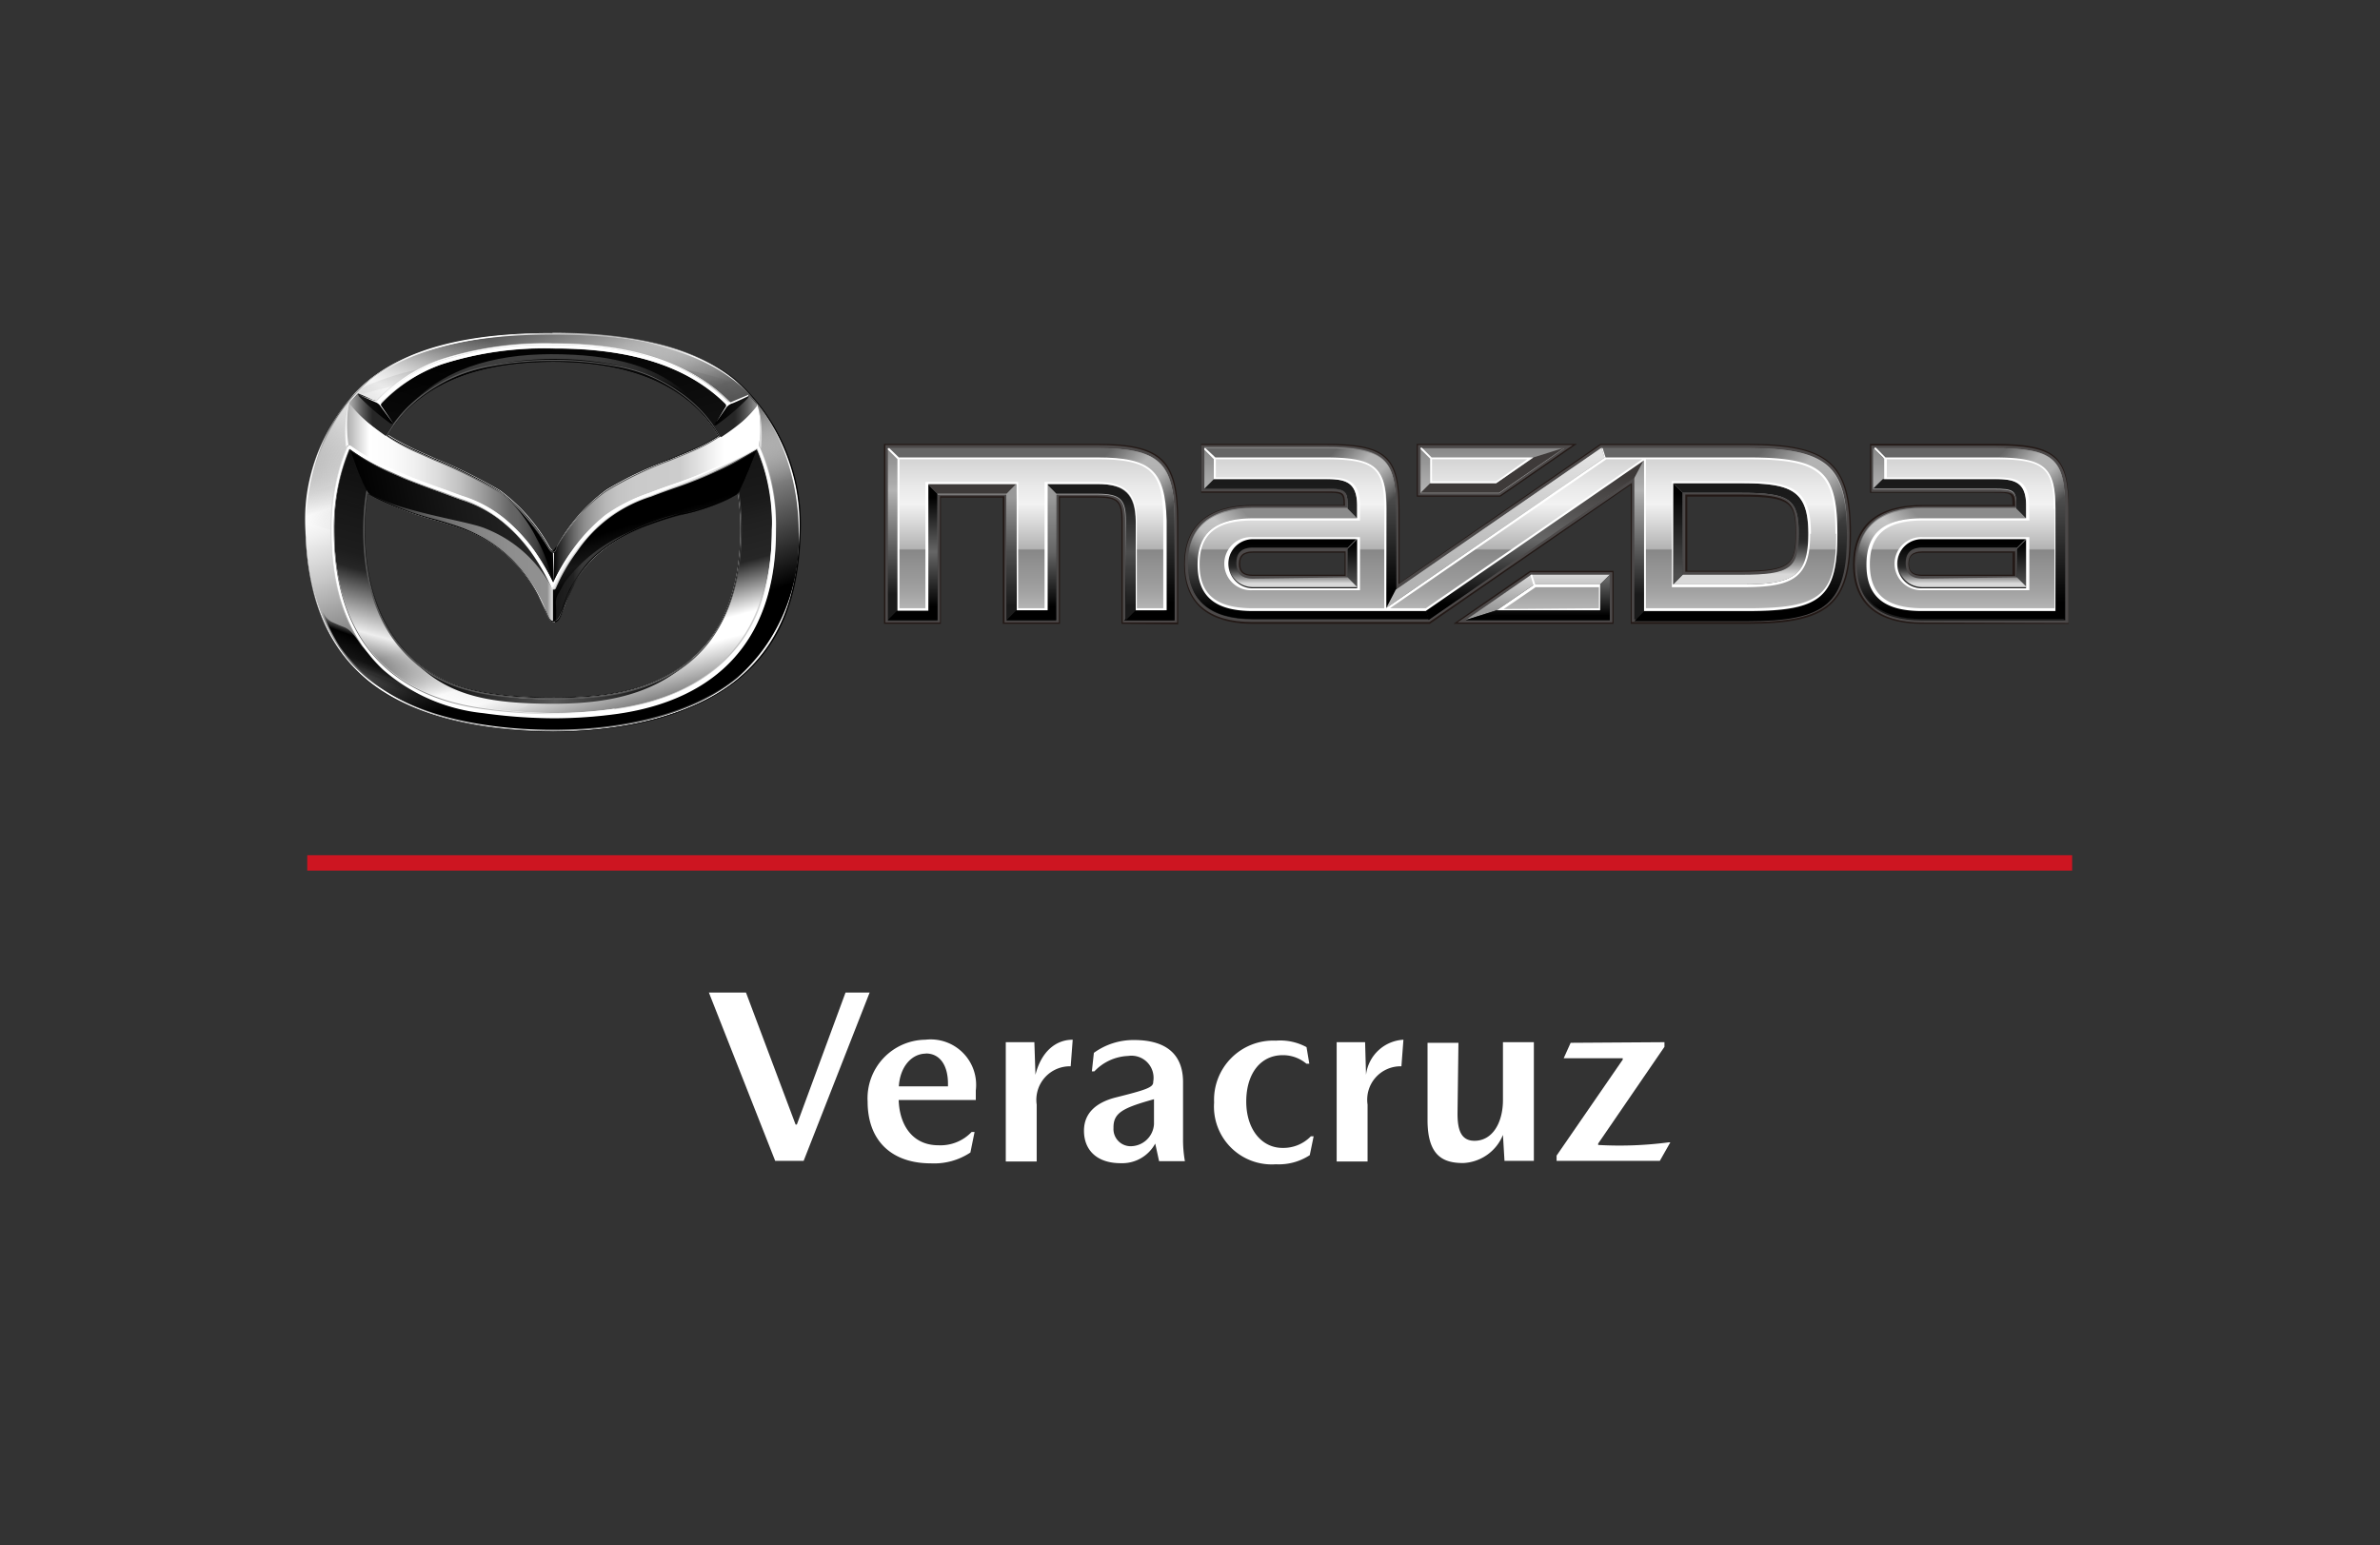 <svg id="Layer_1" data-name="Layer 1" xmlns="http://www.w3.org/2000/svg" xmlns:xlink="http://www.w3.org/1999/xlink" viewBox="0 0 154 100"><rect x="0" y="0" width="154" height="100" fill="#333333" stroke="none"/><defs><style>.cls-1,.cls-50{fill:none;}.cls-1{stroke:#cd1521;stroke-miterlimit:10;}.cls-2{fill:#fff;}.cls-3{fill:#231916;}.cls-4{fill:#4c4949;}.cls-5{fill:url(#名称未設定グラデーション_3);}.cls-6{fill:url(#名称未設定グラデーション_19);}.cls-14,.cls-16,.cls-25,.cls-29,.cls-31,.cls-49,.cls-7{opacity:0.5;}.cls-7{fill:url(#名称未設定グラデーション_77);}.cls-8{fill:url(#名称未設定グラデーション_2);}.cls-9{fill:url(#名称未設定グラデーション_14);}.cls-10{fill:url(#名称未設定グラデーション_16);}.cls-11{fill:#3e3a39;}.cls-12{fill:url(#名称未設定グラデーション_4);}.cls-13{fill:url(#名称未設定グラデーション_19-2);}.cls-14{fill:url(#名称未設定グラデーション_77-2);}.cls-15{fill:url(#名称未設定グラデーション_220);}.cls-16{fill:url(#名称未設定グラデーション_77-3);}.cls-17{fill:url(#名称未設定グラデーション_71);}.cls-18{fill:url(#名称未設定グラデーション_218);}.cls-19{fill:url(#名称未設定グラデーション_7);}.cls-20{fill:url(#名称未設定グラデーション_135);}.cls-21{fill:url(#名称未設定グラデーション_210);}.cls-22{fill:url(#名称未設定グラデーション_23);}.cls-23{fill:url(#名称未設定グラデーション_12);}.cls-24{fill:url(#名称未設定グラデーション_19-3);}.cls-25{fill:url(#名称未設定グラデーション_77-4);}.cls-26{fill:url(#名称未設定グラデーション_83);}.cls-27{fill:url(#名称未設定グラデーション_218-2);}.cls-28{fill:url(#名称未設定グラデーション_19-4);}.cls-29{fill:url(#名称未設定グラデーション_77-5);}.cls-30{fill:url(#名称未設定グラデーション_220-2);}.cls-31{fill:url(#名称未設定グラデーション_77-6);}.cls-32{fill:url(#名称未設定グラデーション_71-2);}.cls-33{fill:url(#名称未設定グラデーション_218-3);}.cls-34{fill:url(#名称未設定グラデーション_7-2);}.cls-35{fill:url(#名称未設定グラデーション_38);}.cls-36,.cls-37,.cls-38,.cls-39,.cls-40,.cls-41,.cls-42,.cls-43,.cls-44,.cls-47,.cls-48,.cls-51,.cls-52,.cls-54,.cls-55,.cls-56,.cls-57,.cls-58,.cls-62,.cls-63,.cls-64,.cls-65,.cls-66,.cls-67{fill-rule:evenodd;}.cls-36{fill:url(#linear-gradient);}.cls-37{fill:url(#名称未設定グラデーション_65);}.cls-38{fill:url(#名称未設定グラデーション_25);}.cls-39{fill:url(#名称未設定グラデーション_39);}.cls-40{opacity:0.74;fill:url(#linear-gradient-2);}.cls-41{fill:url(#linear-gradient-3);}.cls-42{fill:url(#linear-gradient-4);}.cls-43{fill:url(#linear-gradient-5);}.cls-44,.cls-52{opacity:0.9;}.cls-44{fill:url(#名称未設定グラデーション_42);}.cls-45{fill:#565656;}.cls-46{fill:url(#名称未設定グラデーション_42-2);}.cls-47,.cls-48{opacity:0.2;}.cls-47{fill:url(#linear-gradient-6);}.cls-48{fill-opacity:0.42;fill:url(#linear-gradient-7);}.cls-49,.cls-59{fill:#c8c8c8;}.cls-51{fill:url(#linear-gradient-8);}.cls-52{fill:url(#名称未設定グラデーション_49);}.cls-53{fill:url(#linear-gradient-9);}.cls-54{fill:url(#linear-gradient-10);}.cls-55{fill:url(#名称未設定グラデーション_27);}.cls-56{fill:url(#linear-gradient-11);}.cls-57{fill:url(#名称未設定グラデーション_31);}.cls-60{fill-opacity:0.8;fill:url(#linear-gradient-12);}.cls-61{fill:#1a1a1a;}.cls-62{fill:url(#linear-gradient-13);}.cls-63{fill:#dcdcdc;}.cls-64{fill:url(#linear-gradient-14);}.cls-65{fill:url(#linear-gradient-15);}.cls-66{fill:url(#linear-gradient-16);}.cls-67{fill:url(#linear-gradient-17);}</style><linearGradient id="名称未設定グラデーション_3" x1="95.54" y1="40.12" x2="95.54" y2="28.97" gradientUnits="userSpaceOnUse"><stop offset="0.15" stop-color="#1a1a1a"/><stop offset="0.45" stop-color="#666"/><stop offset="0.75" stop-color="#b3b3b3"/><stop offset="1" stop-color="#888"/></linearGradient><linearGradient id="名称未設定グラデーション_19" x1="66.74" y1="40.12" x2="66.74" y2="28.97" gradientUnits="userSpaceOnUse"><stop offset="0.1"/><stop offset="0.9" stop-color="#666"/></linearGradient><linearGradient id="名称未設定グラデーション_77" x1="71.64" y1="28.36" x2="76.49" y2="33.21" gradientUnits="userSpaceOnUse"><stop offset="0.1" stop-color="#fff" stop-opacity="0"/><stop offset="0.2" stop-color="#fff" stop-opacity="0.32"/><stop offset="0.4" stop-color="#fff"/><stop offset="0.6" stop-color="#fff"/><stop offset="0.9" stop-color="#fff" stop-opacity="0"/></linearGradient><linearGradient id="名称未設定グラデーション_2" x1="70.58" y1="40.12" x2="70.58" y2="31.32" gradientUnits="userSpaceOnUse"><stop offset="0.1" stop-color="#1a1a1a"/><stop offset="0.5" stop-color="#4d4d4d"/><stop offset="0.9" stop-color="#1a1a1a"/></linearGradient><linearGradient id="名称未設定グラデーション_14" x1="66.74" y1="40.12" x2="66.74" y2="31.32" gradientUnits="userSpaceOnUse"><stop offset="0.1"/><stop offset="0.5" stop-color="#666"/><stop offset="0.9" stop-color="#999"/></linearGradient><linearGradient id="名称未設定グラデーション_16" x1="65.44" y1="40.12" x2="65.44" y2="31.32" gradientUnits="userSpaceOnUse"><stop offset="0.1" stop-color="#1a1a1a"/><stop offset="0.5" stop-color="#4d4d4d"/><stop offset="0.9" stop-color="#999"/></linearGradient><linearGradient id="名称未設定グラデーション_4" x1="59.05" y1="40.12" x2="59.05" y2="31.32" gradientUnits="userSpaceOnUse"><stop offset="0.1"/><stop offset="0.5" stop-color="#666"/><stop offset="0.9"/></linearGradient><linearGradient id="名称未設定グラデーション_19-2" x1="84.12" y1="39.34" x2="84.12" y2="28.97" xlink:href="#名称未設定グラデーション_19"/><linearGradient id="名称未設定グラデーション_77-2" x1="86.32" y1="28.38" x2="90.6" y2="32.65" xlink:href="#名称未設定グラデーション_77"/><linearGradient id="名称未設定グラデーション_220" x1="84.66" y1="40.12" x2="84.66" y2="32.93" gradientUnits="userSpaceOnUse"><stop offset="0.1"/><stop offset="0.9" stop-color="#8c8c8c"/></linearGradient><linearGradient id="名称未設定グラデーション_77-3" x1="76.77" y1="36.42" x2="80.67" y2="32.52" xlink:href="#名称未設定グラデーション_77"/><linearGradient id="名称未設定グラデーション_71" x1="82.87" y1="33.56" x2="82.87" y2="31.02" gradientUnits="userSpaceOnUse"><stop offset="0.1" stop-color="#262626"/><stop offset="0.9" stop-color="#1a1a1a"/></linearGradient><linearGradient id="名称未設定グラデーション_218" x1="87.51" y1="38.07" x2="87.51" y2="34.89" gradientUnits="userSpaceOnUse"><stop offset="0.1" stop-color="#4d4d4d"/><stop offset="0.9"/></linearGradient><linearGradient id="名称未設定グラデーション_7" x1="83.6" y1="38.07" x2="83.6" y2="34.89" gradientUnits="userSpaceOnUse"><stop offset="0.1" stop-color="#d9d9d9"/><stop offset="0.18" stop-color="#a6a6a6"/><stop offset="0.27" stop-color="#6f6f6f"/><stop offset="0.35" stop-color="#474747"/><stop offset="0.41" stop-color="#2f2f2f"/><stop offset="0.45" stop-color="#262626"/><stop offset="0.9"/></linearGradient><linearGradient id="名称未設定グラデーション_135" x1="99.5" y1="40.12" x2="99.5" y2="37.19" gradientUnits="userSpaceOnUse"><stop offset="0.23" stop-color="#999"/><stop offset="0.77" stop-color="#c5c5c5"/><stop offset="1" stop-color="#d9d9d9"/></linearGradient><linearGradient id="名称未設定グラデーション_210" x1="99.5" y1="40.12" x2="99.5" y2="37.19" xlink:href="#名称未設定グラデーション_19"/><linearGradient id="名称未設定グラデーション_23" x1="96.76" y1="39.34" x2="96.76" y2="28.97" gradientUnits="userSpaceOnUse"><stop offset="0.23" stop-color="#b3b3b3"/><stop offset="0.9" stop-color="#dfdfdf"/><stop offset="1" stop-color="#e6e6e6"/></linearGradient><linearGradient id="名称未設定グラデーション_12" x1="99.31" y1="40.12" x2="99.31" y2="29.74" gradientUnits="userSpaceOnUse"><stop offset="0.1"/><stop offset="0.5" stop-color="#666"/><stop offset="0.9" stop-color="#3e3a39"/></linearGradient><linearGradient id="名称未設定グラデーション_19-3" x1="111.57" y1="40.12" x2="111.57" y2="28.97" xlink:href="#名称未設定グラデーション_19"/><linearGradient id="名称未設定グラデーション_77-4" x1="113.92" y1="28.12" x2="119.93" y2="34.13" xlink:href="#名称未設定グラデーション_77"/><linearGradient id="名称未設定グラデーション_83" x1="112.63" y1="37.82" x2="112.63" y2="31.27" gradientUnits="userSpaceOnUse"><stop offset="0.1" stop-color="#d9d9d9"/><stop offset="0.18" stop-color="#a6a6a6"/><stop offset="0.27" stop-color="#6f6f6f"/><stop offset="0.35" stop-color="#474747"/><stop offset="0.41" stop-color="#2f2f2f"/><stop offset="0.45" stop-color="#262626"/><stop offset="0.9" stop-color="#1a1a1a"/></linearGradient><linearGradient id="名称未設定グラデーション_218-2" x1="108.57" y1="37.82" x2="108.57" y2="31.27" xlink:href="#名称未設定グラデーション_218"/><linearGradient id="名称未設定グラデーション_19-4" x1="127.44" y1="40.12" x2="127.44" y2="28.97" xlink:href="#名称未設定グラデーション_19"/><linearGradient id="名称未設定グラデーション_77-5" x1="129.64" y1="28.38" x2="133.91" y2="32.65" xlink:href="#名称未設定グラデーション_77"/><linearGradient id="名称未設定グラデーション_220-2" x1="126.91" y1="40.12" x2="126.91" y2="32.93" xlink:href="#名称未設定グラデーション_220"/><linearGradient id="名称未設定グラデーション_77-6" x1="120.09" y1="36.42" x2="123.98" y2="32.52" xlink:href="#名称未設定グラデーション_77"/><linearGradient id="名称未設定グラデーション_71-2" x1="126.19" y1="33.56" x2="126.19" y2="31.02" xlink:href="#名称未設定グラデーション_71"/><linearGradient id="名称未設定グラデーション_218-3" x1="130.83" y1="38.07" x2="130.83" y2="34.89" xlink:href="#名称未設定グラデーション_218"/><linearGradient id="名称未設定グラデーション_7-2" x1="126.91" y1="38.07" x2="126.91" y2="34.89" xlink:href="#名称未設定グラデーション_7"/><linearGradient id="名称未設定グラデーション_38" x1="95.54" y1="39.36" x2="95.54" y2="29.72" gradientUnits="userSpaceOnUse"><stop offset="0" stop-color="#b5b5b5"/><stop offset="0.11" stop-color="#a2a2a2"/><stop offset="0.2" stop-color="#999"/><stop offset="0.31" stop-color="#909090"/><stop offset="0.39" stop-color="#878787"/><stop offset="0.4" stop-color="#b3b3b3"/><stop offset="0.53" stop-color="#cfcfcf"/><stop offset="0.7" stop-color="#f2f2f2"/><stop offset="0.82" stop-color="#e9e9e9"/><stop offset="1" stop-color="#d4d4d4"/></linearGradient><linearGradient id="linear-gradient" x1="32.63" y1="22.21" x2="39.08" y2="46.26" gradientUnits="userSpaceOnUse"><stop offset="0.21"/><stop offset="0.36" stop-color="#0b0b0b"/><stop offset="0.59" stop-color="#262626"/><stop offset="0.85" stop-color="#b2b2b2"/><stop offset="1" stop-color="#fff"/></linearGradient><linearGradient id="名称未設定グラデーション_65" x1="32.63" y1="22.21" x2="39.08" y2="46.26" gradientUnits="userSpaceOnUse"><stop offset="0"/><stop offset="0.56" stop-color="#1a1a1a"/><stop offset="0.61" stop-color="#202020"/><stop offset="0.71" stop-color="#262626"/><stop offset="0.84" stop-color="#fff"/><stop offset="0.89" stop-color="#fff"/><stop offset="1" stop-color="gray"/></linearGradient><linearGradient id="名称未設定グラデーション_25" x1="327.83" y1="21.53" x2="334.09" y2="44.91" gradientTransform="matrix(-1, 0, 0, 1, 360.33, 0)" gradientUnits="userSpaceOnUse"><stop offset="0" stop-opacity="0"/><stop offset="0.61" stop-color="#1a1a1a"/><stop offset="0.67" stop-color="#1d1d1d"/><stop offset="0.71" stop-color="#262626"/><stop offset="0.87" stop-color="#eee"/><stop offset="1" stop-color="#dcdcdc" stop-opacity="0"/></linearGradient><linearGradient id="名称未設定グラデーション_39" x1="40.42" y1="47.25" x2="31.04" y2="21.48" gradientUnits="userSpaceOnUse"><stop offset="0.04"/><stop offset="0.19"/><stop offset="0.29" stop-color="#343434"/><stop offset="0.45" stop-color="#8a8a8a"/><stop offset="0.58" stop-color="#c9c9c9"/><stop offset="0.68" stop-color="#f0f0f0"/><stop offset="0.73" stop-color="#fff"/><stop offset="1" stop-color="#4d4d4d"/></linearGradient><linearGradient id="linear-gradient-2" x1="24.46" y1="33.19" x2="27.96" y2="21.01" gradientUnits="userSpaceOnUse"><stop offset="0" stop-color="#fff" stop-opacity="0"/><stop offset="0.11" stop-color="#fff" stop-opacity="0.25"/><stop offset="0.28" stop-color="#fff" stop-opacity="0.65"/><stop offset="0.4" stop-color="#fff" stop-opacity="0.9"/><stop offset="0.46" stop-color="#fff"/><stop offset="0.81" stop-color="#bcbcbc" stop-opacity="0.34"/><stop offset="1" stop-color="#9a9a9a" stop-opacity="0"/></linearGradient><linearGradient id="linear-gradient-3" x1="26.24" y1="24.72" x2="45.38" y2="24.72" gradientUnits="userSpaceOnUse"><stop offset="0"/><stop offset="0.03" stop-color="#101010" stop-opacity="0.94"/><stop offset="0.13" stop-color="#3f3f3f" stop-opacity="0.74"/><stop offset="0.24" stop-color="#616161" stop-opacity="0.6"/><stop offset="0.36" stop-color="#767676" stop-opacity="0.52"/><stop offset="0.5" stop-color="#7c7c7c" stop-opacity="0.5"/><stop offset="1"/></linearGradient><linearGradient id="linear-gradient-4" x1="82.06" y1="-18.05" x2="100.08" y2="-18.05" gradientTransform="translate(127 26) rotate(180)" gradientUnits="userSpaceOnUse"><stop offset="0"/><stop offset="0.24" stop-color="#262626"/><stop offset="0.5" stop-color="#565656"/><stop offset="1"/></linearGradient><linearGradient id="linear-gradient-5" x1="275" y1="40.27" x2="274.07" y2="42.81" gradientTransform="matrix(-1, 0, 0, 1, 323, 0)" gradientUnits="userSpaceOnUse"><stop offset="0.24" stop-opacity="0"/><stop offset="0.44"/><stop offset="0.69" stop-opacity="0.74"/><stop offset="1" stop-opacity="0"/></linearGradient><linearGradient id="名称未設定グラデーション_42" x1="40.45" y1="20.73" x2="32.65" y2="34.79" gradientTransform="translate(-11.17)" gradientUnits="userSpaceOnUse"><stop offset="0" stop-color="#fff" stop-opacity="0"/><stop offset="0.05" stop-color="#fff" stop-opacity="0.11"/><stop offset="0.16" stop-color="#fff" stop-opacity="0.39"/><stop offset="0.31" stop-color="#fff" stop-opacity="0.84"/><stop offset="0.37" stop-color="#fff"/><stop offset="1" stop-color="gray" stop-opacity="0"/></linearGradient><linearGradient id="名称未設定グラデーション_42-2" x1="19.78" y1="34.43" x2="51.74" y2="34.43" gradientTransform="matrix(1, 0, 0, 1, 0, 0)" xlink:href="#名称未設定グラデーション_42"/><linearGradient id="linear-gradient-6" x1="44" y1="24.96" x2="48.59" y2="24.96" gradientUnits="userSpaceOnUse"><stop offset="0"/><stop offset="0.09" stop-opacity="0.8"/><stop offset="1" stop-opacity="0"/></linearGradient><linearGradient id="linear-gradient-7" x1="183.09" y1="23.73" x2="183.09" y2="26.72" gradientTransform="matrix(-1, 0, 0, 1, 208, 0)" gradientUnits="userSpaceOnUse"><stop offset="0"/><stop offset="1" stop-opacity="0"/></linearGradient><linearGradient id="linear-gradient-8" x1="325.36" y1="41.38" x2="324.05" y2="44.97" gradientTransform="translate(-299.03)" gradientUnits="userSpaceOnUse"><stop offset="0.05" stop-opacity="0"/><stop offset="0.26"/><stop offset="0.53" stop-opacity="0.85"/><stop offset="0.61" stop-color="#050505" stop-opacity="0.84"/><stop offset="0.69" stop-color="#161616" stop-opacity="0.79"/><stop offset="0.74" stop-color="#262626" stop-opacity="0.74"/><stop offset="0.76" stop-color="#1c1c1c" stop-opacity="0.54"/><stop offset="0.79" stop-color="#0c0c0c" stop-opacity="0.23"/><stop offset="0.85" stop-color="#030303" stop-opacity="0.05"/><stop offset="1" stop-opacity="0"/></linearGradient><linearGradient id="名称未設定グラデーション_49" x1="129.21" y1="32.3" x2="132.43" y2="21.06" gradientTransform="matrix(-1, 0, 0, 1, 176, 0)" gradientUnits="userSpaceOnUse"><stop offset="0" stop-color="#fff" stop-opacity="0"/><stop offset="0.17" stop-color="#c8c8c8" stop-opacity="0.32"/><stop offset="0.46" stop-color="#565656"/><stop offset="0.47" stop-color="#404040"/><stop offset="0.61" stop-color="#494949" stop-opacity="0.93"/><stop offset="0.74" stop-color="#626262" stop-opacity="0.71"/><stop offset="0.88" stop-color="#8c8d8d" stop-opacity="0.35"/><stop offset="0.97" stop-color="#afb0b0" stop-opacity="0.05"/><stop offset="1" stop-color="#9a9a9a" stop-opacity="0"/></linearGradient><linearGradient id="linear-gradient-9" x1="23.4" y1="35.22" x2="48.44" y2="35.22" gradientUnits="userSpaceOnUse"><stop offset="0"/><stop offset="0.03" stop-color="#171717"/><stop offset="0.1" stop-color="#3c3c3c"/><stop offset="0.16" stop-color="#5b5b5b"/><stop offset="0.23" stop-color="#737373"/><stop offset="0.3" stop-color="#848484"/><stop offset="0.38" stop-color="#8e8e8e"/><stop offset="0.48" stop-color="#919191"/><stop offset="0.5" stop-color="#fff" stop-opacity="0.77"/><stop offset="0.5" stop-opacity="0.9"/><stop offset="0.52" stop-color="#090909" stop-opacity="0.92"/><stop offset="0.55" stop-color="#212121" stop-opacity="0.99"/><stop offset="0.55" stop-color="#262626"/><stop offset="0.55" stop-color="#272727"/><stop offset="0.56" stop-color="#323232"/><stop offset="0.57" stop-color="#393939"/><stop offset="0.59" stop-color="#3b3b3b"/><stop offset="1"/></linearGradient><linearGradient id="linear-gradient-10" x1="-122.97" y1="34.63" x2="-133.93" y2="32.5" gradientTransform="matrix(-1, 0, 0, 1, -99.29, 0)" gradientUnits="userSpaceOnUse"><stop offset="0"/><stop offset="0.55" stop-color="#181818"/><stop offset="1" stop-color="#262626"/></linearGradient><linearGradient id="名称未設定グラデーション_27" x1="35.8" y1="32.13" x2="49.23" y2="32.13" gradientUnits="userSpaceOnUse"><stop offset="0"/><stop offset="0.03" stop-color="#282828"/><stop offset="0.07" stop-color="#4f4f4f"/><stop offset="0.11" stop-color="#717171"/><stop offset="0.15" stop-color="#8d8d8d"/><stop offset="0.2" stop-color="#a4a4a4"/><stop offset="0.25" stop-color="#b6b6b6"/><stop offset="0.31" stop-color="#c3c3c3"/><stop offset="0.4" stop-color="#cacaca"/><stop offset="0.61" stop-color="#ccc"/><stop offset="0.82" stop-color="#fff"/></linearGradient><linearGradient id="linear-gradient-11" x1="41.42" y1="31.35" x2="43.41" y2="37.86" gradientUnits="userSpaceOnUse"><stop offset="0"/><stop offset="0.03"/><stop offset="0.34"/><stop offset="0.42" stop-color="#090909"/><stop offset="0.57" stop-color="#171717"/><stop offset="0.81"/></linearGradient><linearGradient id="名称未設定グラデーション_31" x1="-135.1" y1="32.09" x2="-121.71" y2="32.09" gradientTransform="matrix(-1, 0, 0, 1, -99.29, 0)" gradientUnits="userSpaceOnUse"><stop offset="0"/><stop offset="0.04" stop-color="#1f1f1f"/><stop offset="0.08" stop-color="#3e3e3e"/><stop offset="0.13" stop-color="#545454"/><stop offset="0.17" stop-color="#616161"/><stop offset="0.21" stop-color="#666"/><stop offset="0.24" stop-color="#737373"/><stop offset="0.35" stop-color="#9e9e9e"/><stop offset="0.45" stop-color="#c1c1c1"/><stop offset="0.56" stop-color="#dcdcdc"/><stop offset="0.67" stop-color="#f0f0f0"/><stop offset="0.78" stop-color="#fbfbfb"/><stop offset="0.89" stop-color="#fff"/><stop offset="1" stop-color="#adadad"/></linearGradient><linearGradient id="linear-gradient-12" x1="21.6" y1="37.61" x2="49.98" y2="37.61" gradientUnits="userSpaceOnUse"><stop offset="0" stop-color="#262626"/><stop offset="0.08" stop-color="#3f3f3f"/><stop offset="0.25" stop-color="#7e7e7e"/><stop offset="0.5" stop-color="#e3e3e3"/><stop offset="0.57" stop-color="#fff"/><stop offset="0.71" stop-color="#fdfdfd" stop-opacity="0.99"/><stop offset="0.76" stop-color="#f6f6f6" stop-opacity="0.96"/><stop offset="0.81" stop-color="#e9e9e9" stop-opacity="0.91"/><stop offset="0.85" stop-color="#d7d7d7" stop-opacity="0.84"/><stop offset="0.88" stop-color="silver" stop-opacity="0.75"/><stop offset="0.91" stop-color="#a3a3a3" stop-opacity="0.64"/><stop offset="0.93" stop-color="#818181" stop-opacity="0.51"/><stop offset="0.96" stop-color="#5a5a5a" stop-opacity="0.35"/><stop offset="0.98" stop-color="#2e2e2e" stop-opacity="0.18"/><stop offset="1" stop-opacity="0"/></linearGradient><linearGradient id="linear-gradient-13" x1="22.48" y1="28.89" x2="22.48" y2="26.09" gradientUnits="userSpaceOnUse"><stop offset="0" stop-color="#f8f8f8"/><stop offset="0.94" stop-color="#f8f8f8"/><stop offset="1" stop-color="#f8f8f8"/></linearGradient><linearGradient id="linear-gradient-14" x1="287.23" y1="26.9" x2="290.06" y2="26.9" gradientTransform="translate(-241.06)" gradientUnits="userSpaceOnUse"><stop offset="0"/><stop offset="0.31" stop-color="#060606"/><stop offset="0.71" stop-color="#151515"/><stop offset="1" stop-color="#262626"/></linearGradient><linearGradient id="linear-gradient-15" x1="473.31" y1="26.8" x2="476.13" y2="26.8" gradientTransform="matrix(-1, 0, 0, 1, 498.75, 0)" xlink:href="#linear-gradient-14"/><linearGradient id="linear-gradient-16" x1="3.45" y1="26.85" x2="6.35" y2="26.85" gradientTransform="translate(19.13)" gradientUnits="userSpaceOnUse"><stop offset="0" stop-color="#b2b2b2"/><stop offset="0.01" stop-color="#b0b0b0"/><stop offset="0.26" stop-color="#666"/><stop offset="0.44" stop-color="#383838"/><stop offset="0.53" stop-color="#262626"/></linearGradient><linearGradient id="linear-gradient-17" x1="189.52" y1="26.9" x2="192.4" y2="26.9" gradientTransform="matrix(-1, 0, 0, 1, 238.56, 0)" gradientUnits="userSpaceOnUse"><stop offset="0" stop-color="#9a9a9a"/><stop offset="0.07" stop-color="#878787"/><stop offset="0.28" stop-color="#535353"/><stop offset="0.44" stop-color="#323232"/><stop offset="0.53" stop-color="#262626"/></linearGradient></defs><title>mazda-distribuidores-veracruz-desktop</title><line class="cls-1" x1="19.88" y1="55.84" x2="134.08" y2="55.84"/><path class="cls-2" d="M50.16,75.12,45.87,64.23h2.4l3.21,8.54h.08l3.15-8.54h1.56L52,75.12Z"/><path class="cls-2" d="M58.15,71.18c.05,1.63.9,2.93,2.57,2.93a2.78,2.78,0,0,0,2.15-.86h.19l-.27,1.33a4.24,4.24,0,0,1-2.56.7c-2.5,0-4.09-1.43-4.09-4a3.79,3.79,0,0,1,3.74-4,2.94,2.94,0,0,1,3.26,3.28v.62Zm1.76-3c-.9,0-1.67.82-1.75,2.12h3.18v-.17C61.34,68.94,60.82,68.17,59.91,68.17Z"/><path class="cls-2" d="M67,69.55H67c.38-1.52,1.33-2.27,2.41-2.27L69.28,69a2.17,2.17,0,0,0-2.2,2.48v3.68h-2V67.44h1.85Z"/><path class="cls-2" d="M74.75,74a2.43,2.43,0,0,1-2.23,1.27c-1.56,0-2.38-.86-2.38-2.1s.92-1.85,2-2.14c2-.5,2.48-.66,2.48-1V70A1.43,1.43,0,0,0,73,68.33a3.18,3.18,0,0,0-2.19,1h-.16l.13-1.2a4.36,4.36,0,0,1,2.6-.83c2.24,0,3.17,1.07,3.17,2.72v3.66a8,8,0,0,0,.12,1.46H75Zm-.08-1.26V71.13c-2,.56-2.64.87-2.62,1.86a1.11,1.11,0,0,0,1.17,1.18A1.52,1.52,0,0,0,74.67,72.75Z"/><path class="cls-2" d="M84.54,67.76l.18,1.07h-.19A2.36,2.36,0,0,0,83,68.28c-1.44,0-2.36,1.2-2.36,3s1,3,2.34,3a2.47,2.47,0,0,0,1.84-.75H85l-.25,1.22a3.65,3.65,0,0,1-2.19.59,3.74,3.74,0,0,1-4-4,3.83,3.83,0,0,1,4-4A3.57,3.57,0,0,1,84.54,67.76Z"/><path class="cls-2" d="M88.39,69.55h0a2.58,2.58,0,0,1,2.42-2.27L90.68,69a2.16,2.16,0,0,0-2.19,2.48v3.68h-2V67.44h1.84Z"/><path class="cls-2" d="M94.31,72.05c0,1,.19,1.77,1.1,1.77,1.17,0,1.84-1.18,1.84-2.64V67.44h2v7.68H97.35l-.1-1.68h0a2.92,2.92,0,0,1-2.57,1.82c-1.27,0-2.31-.43-2.31-2.78v-5h2Z"/><path class="cls-2" d="M107.7,67.44v.3L103.41,74v.09a24.25,24.25,0,0,0,4.57-.17h.1l-.68,1.2h-6.68v-.34L105,68.57v-.09h-3.82l.45-1Z"/><path class="cls-3" d="M72.56,40.37V33.74c0-1.3-.25-1.54-1.61-1.54H68.59v8.17H64.88V32.2h-4v8.17H57.2V28.72H71c4.16,0,5.24,1,5.24,5v6.68Z"/><path class="cls-3" d="M113.07,28.72h-9.51l-13,9V32.93c0-3.45-.88-4.21-4.84-4.21h-8v3.17h8c1.11,0,1.22,0,1.22.79H81.07c-2,0-4.45.66-4.45,3.84s2.42,3.85,4.45,3.85H92.52l13-9v9h7.56c5.25,0,6.69-1.25,6.69-5.83S118.32,28.72,113.07,28.72ZM87,37.19H81.07c-.73,0-.82-.36-.82-.71s.09-.71.82-.71H87Zm25.74-.25h-3.56v-4.8h3.56c3.15,0,3.45.43,3.45,2.4S115.84,36.94,112.69,36.94Z"/><polygon class="cls-3" points="91.67 32.14 91.67 28.72 102.04 28.72 97.08 32.14 91.67 32.14"/><polygon class="cls-3" points="94.04 40.37 99 36.94 104.41 36.94 104.41 40.37 94.04 40.37"/><path class="cls-3" d="M129,28.72h-8v3.17h8c1.12,0,1.22,0,1.22.79h-5.87c-2,0-4.45.66-4.45,3.84s2.42,3.85,4.45,3.85h9.5V32.93C133.89,29.48,133,28.72,129,28.72Zm1.22,8.47h-5.87c-.73,0-.83-.36-.83-.71s.1-.71.83-.71h5.87Z"/><path class="cls-4" d="M72.65,40.28V33.74c0-1.35-.29-1.63-1.7-1.63H68.51v8.17H65V32.11H60.82v8.17H57.29V28.8H71c4.1,0,5.16,1,5.16,4.89v6.59Z"/><path class="cls-4" d="M113.07,28.8h-9.49l-13.09,9V32.93c0-3.4-.85-4.13-4.76-4.13h-8v3h8c1.19,0,1.3,0,1.3.93v0h-6c-2.85,0-4.36,1.3-4.36,3.76s1.51,3.76,4.36,3.76H92.49l13.1-9v9h7.48c5.21,0,6.61-1.21,6.61-5.74S118.28,28.8,113.07,28.8Zm-32,8.47c-.62,0-.91-.25-.91-.79s.29-.8.91-.8h6v1.59ZM112.69,37h-3.64v-5h3.64c3.21,0,3.53.47,3.53,2.48S115.9,37,112.69,37Z"/><polygon class="cls-4" points="91.75 32.06 91.75 28.8 101.77 28.8 97.05 32.06 91.75 32.06"/><polygon class="cls-4" points="94.31 40.28 99.03 37.03 104.33 37.03 104.33 40.28 94.31 40.28"/><path class="cls-4" d="M124.39,40.28c-2.86,0-4.37-1.3-4.37-3.76s1.51-3.76,4.37-3.76h6v0c0-.9-.11-.93-1.31-.93h-8v-3h8c3.92,0,4.76.73,4.76,4.13v7.35Zm0-4.6c-.62,0-.91.26-.91.8s.29.79.91.79h6V35.68Z"/><path class="cls-5" d="M76,33.69v6.43H72.81V33.74C72.81,32.3,72.45,32,71,32H68.34v8.17H65.13V32H60.66v8.17H57.45V29H71C75,29,76,29.9,76,33.69ZM113.07,29h-9.44L90.32,38.15V32.93c0-3.3-.77-4-4.59-4h-7.8v2.67h7.8c1.31,0,1.47.12,1.47,1.1v.19H81.07c-2.78,0-4.2,1.21-4.2,3.59s1.42,3.6,4.2,3.6H92.44l13.31-9.19v9.19h7.32c5.12,0,6.44-1.14,6.44-5.58S118.19,29,113.07,29ZM87.2,37.44H81.07c-.71,0-1.07-.32-1.07-1s.36-1,1.07-1H87.2Zm25.49-.25h-3.81v-5.3h3.81c3.13,0,3.7.41,3.7,2.65S115.82,37.19,112.69,37.19ZM101.24,29H91.92v2.92H97Zm2.92,8.22H99.08l-4.24,2.93h9.32ZM129,29h-7.8v2.67H129c1.32,0,1.47.12,1.47,1.1v.19h-6.12c-2.78,0-4.2,1.21-4.2,3.59s1.42,3.6,4.2,3.6h9.25V32.93C133.64,29.63,132.87,29,129,29Zm1.47,8.47h-6.12c-.71,0-1.08-.32-1.08-1s.37-1,1.08-1h6.12Z"/><path class="cls-6" d="M71,29H57.45l.62.63H71c3.47,0,4.37.84,4.37,4.09v5.8h-2l-.63.63H76V33.69C76,29.9,75,29,71,29Z"/><path class="cls-7" d="M71,29v.63c3.47,0,4.37.84,4.37,4.09H76C76,29.9,75,29,71,29Z"/><path class="cls-8" d="M71,31.32H67.72l.62.63H71c1.5,0,1.86.35,1.86,1.79v6.38l.63-.63V33.74C73.44,32,72.79,31.32,71,31.32Z"/><polygon class="cls-9" points="67.72 31.32 67.72 39.49 65.75 39.49 65.13 40.12 68.34 40.12 68.34 31.95 67.72 31.32"/><polygon class="cls-10" points="65.13 31.95 65.13 40.12 65.75 39.49 65.75 31.32 65.13 31.95"/><polygon class="cls-11" points="60.03 31.32 60.66 31.95 65.13 31.95 65.75 31.32 60.03 31.32"/><polygon class="cls-12" points="60.03 31.32 60.03 39.49 58.08 39.49 57.45 40.12 60.66 40.12 60.66 31.95 60.03 31.32"/><path class="cls-13" d="M85.73,29h-7.8l.62.63h7.18c3.26,0,4,.59,4,3.33v6.41l.62-1.19V32.93C90.32,29.63,89.55,29,85.73,29Z"/><path class="cls-14" d="M85.73,29v.63c3.26,0,4,.59,4,3.33h.62C90.32,29.63,89.55,29,85.73,29Z"/><path class="cls-15" d="M92.25,39.49H81.07c-2.44,0-3.58-.94-3.58-3s1.14-3,3.58-3h6.75l-.62-.63H81.07c-2.78,0-4.2,1.21-4.2,3.59s1.42,3.6,4.2,3.6H92.44Z"/><path class="cls-16" d="M81.07,32.93c-2.78,0-4.2,1.21-4.2,3.59h.62c0-2,1.14-3,3.58-3Z"/><path class="cls-17" d="M85.73,31H78.55l-.62.62h7.8c1.31,0,1.47.12,1.47,1.1v.19l.62.63v-.82C87.82,31.14,87,31,85.73,31Z"/><polygon class="cls-18" points="87.2 35.52 87.2 37.44 87.82 38.07 87.82 34.89 87.2 35.52"/><path class="cls-19" d="M81.07,37.44c-.71,0-1.07-.32-1.07-1s.36-1,1.07-1H87.2l.62-.63H81.07a1.59,1.59,0,1,0,0,3.18h6.75l-.62-.63Z"/><polygon class="cls-11" points="99.22 29.6 96.81 31.27 92.54 31.27 91.92 31.89 97 31.89 101.23 28.97 99.22 29.6"/><polygon class="cls-20" points="99.08 37.19 94.84 40.12 96.85 39.49 99.27 37.82 103.54 37.82 104.16 37.19 99.08 37.19"/><polygon class="cls-21" points="103.54 37.82 103.54 39.49 96.85 39.49 94.84 40.12 104.16 40.12 104.16 37.19 103.54 37.82"/><polygon class="cls-22" points="103.63 28.97 90.32 38.15 89.7 39.34 103.83 29.6 103.63 28.97"/><polygon class="cls-23" points="92.25 39.49 92.44 40.12 105.75 30.93 106.38 29.74 92.25 39.49"/><path class="cls-24" d="M113.07,29h-9.44l.2.63h9.24c4.78,0,5.82.87,5.82,4.94s-1,5-5.82,5h-6.69l-.63.63h7.32c5.12,0,6.44-1.14,6.44-5.58S118.19,29,113.07,29Z"/><path class="cls-25" d="M113.07,29v.63c4.78,0,5.82.87,5.82,4.94h.62C119.51,30.11,118.19,29,113.07,29Z"/><path class="cls-26" d="M112.69,31.27h-4.43l.62.62h3.81c3.13,0,3.7.41,3.7,2.65s-.57,2.65-3.7,2.65h-3.81l-.62.63h4.43c3.24,0,4.32-.47,4.32-3.28S115.93,31.27,112.69,31.27Z"/><polygon class="cls-27" points="108.26 31.27 108.26 37.82 108.88 37.19 108.88 31.89 108.26 31.27"/><path class="cls-28" d="M129,29h-7.8l.63.63H129c3.27,0,4,.59,4,3.33v6.56l.63.63V32.93C133.64,29.63,132.87,29,129,29Z"/><path class="cls-29" d="M129,29v.63c3.27,0,4,.59,4,3.33h.63C133.64,29.63,132.87,29,129,29Z"/><path class="cls-30" d="M133,39.49h-8.62c-2.44,0-3.58-.94-3.58-3s1.14-3,3.58-3h6.75l-.63-.63h-6.12c-2.78,0-4.2,1.21-4.2,3.59s1.42,3.6,4.2,3.6h9.25Z"/><path class="cls-31" d="M124.39,32.93c-2.78,0-4.2,1.21-4.2,3.59h.62c0-2,1.14-3,3.58-3Z"/><path class="cls-32" d="M129,31h-7.17l-.63.62H129c1.32,0,1.47.12,1.47,1.1v.19l.63.63v-.82C131.14,31.14,130.31,31,129,31Z"/><polygon class="cls-33" points="130.51 35.52 130.51 37.44 131.14 38.07 131.14 34.89 130.51 35.52"/><path class="cls-34" d="M124.39,37.44c-.71,0-1.08-.32-1.08-1s.37-1,1.08-1h6.12l.63-.63h-6.75a1.59,1.59,0,1,0,0,3.18h6.75l-.63-.63Z"/><path class="cls-2" d="M71,29.6H58.16L57.54,29h-.09v.09l.62.62v9.81h2V31.32h5.72v8.17h2V31.32H71c1.84,0,2.49.63,2.49,2.42v5.75h2v-5.8C75.4,30.44,74.5,29.6,71,29.6Z"/><path class="cls-2" d="M113.07,29.6h-9.18L103.7,29h-.07l0,0,.19.62L89.7,39.34V32.93c0-2.74-.71-3.33-4-3.33H78.64L78,29h-.08v.09l.62.62V31h7.18c1.26,0,2.09.12,2.09,1.72v.82H81.07c-2.44,0-3.58.94-3.58,3s1.14,3,3.58,3H92.25l14.13-9.75v9.75h6.69c4.78,0,5.82-.88,5.82-5S117.85,29.6,113.07,29.6ZM87.82,38.07H81.07a1.59,1.59,0,1,1,0-3.18h6.75Zm24.87-.25h-4.43V31.27h4.43c3.24,0,4.32.47,4.32,3.27S115.93,37.82,112.69,37.82Z"/><polygon class="cls-2" points="92 28.97 91.92 28.97 91.92 29.06 92.54 29.68 92.54 31.27 96.81 31.27 99.22 29.6 92.63 29.6 92 28.97"/><polygon class="cls-2" points="99.14 37.19 99.08 37.19 99.03 37.23 99.22 37.86 96.85 39.49 103.54 39.49 103.54 37.82 99.34 37.82 99.14 37.19"/><path class="cls-2" d="M129,29.6H122l-.62-.63h-.09v.09l.63.62V31H129c1.27,0,2.1.12,2.1,1.72v.82h-6.75c-2.44,0-3.58.94-3.58,3s1.14,3,3.58,3H133V32.93C133,30.19,132.31,29.6,129,29.6Zm2.1,8.47h-6.75a1.59,1.59,0,1,1,0-3.18h6.75Z"/><path class="cls-35" d="M75.27,33.69v5.67H73.56V33.74c0-1.86-.71-2.55-2.61-2.55H67.59v8.17H65.88V31.19h-6v8.17H58.2V29.72H71C74.44,29.72,75.27,30.5,75.27,33.69Zm14.3-.76v6.43h-8.5c-2.37,0-3.45-.89-3.45-2.84s1.08-2.84,3.45-2.84H88v-.94c0-1.72-.92-1.85-2.22-1.85H78.67V29.72h7.06C88.93,29.72,89.57,30.26,89.57,32.93ZM88,34.76H81.07a1.72,1.72,0,1,0,0,3.43H88Zm8.82-3.62,2-1.42H92.66v1.42Zm-4.56,8.22,14-9.64h-2.32l-14,9.64Zm11.2,0V38h-4.1l-2.06,1.41Zm15.35-4.82c0,4-1,4.82-5.69,4.82H106.5V29.72h6.57C117.78,29.72,118.76,30.55,118.76,34.54Zm-1.63,0c0-2.89-1.16-3.4-4.44-3.4h-4.56V38h4.56C116,38,117.13,37.43,117.13,34.54Zm15.76-1.61v6.43h-8.5c-2.37,0-3.45-.89-3.45-2.84s1.08-2.84,3.45-2.84h6.87v-.94c0-1.72-.92-1.85-2.22-1.85h-7V29.72h7C132.25,29.72,132.89,30.26,132.89,32.93Zm-1.63,1.83h-6.87a1.72,1.72,0,1,0,0,3.43h6.87Z"/><path class="cls-2" d="M35.81,47.32c-5.24,0-9.54-1.2-12.11-3.37s-3.79-5.24-3.94-9.56A12,12,0,0,1,24,24.49c2.61-2,6.34-2.94,11.73-2.94s9.3.94,11.81,3a12.49,12.49,0,0,1,4.21,9.91c-.13,4.31-1.4,7.33-4,9.49S40.88,47.32,35.81,47.32Zm0-23.93a20,20,0,0,0-4,.35,9.72,9.72,0,0,0-4.11,1.65c-3.39,2.29-4.1,6.09-4.1,8.88,0,4.25,1.41,7.34,4.2,9.19,1.72,1.15,4.19,1.66,8,1.66,3.53,0,5.7-.46,7.73-1.64s4.38-3.71,4.38-9.24c0-4.05-1.37-7-4.07-8.85a9.74,9.74,0,0,0-4.13-1.66,20.39,20.39,0,0,0-3.93-.34Z"/><path class="cls-2" d="M35.85,40.24c-.25,0-.32-.15-.55-.67-.1-.23-.25-.58-.48-1a8.91,8.91,0,0,0-4.54-4.21c-.54-.22-1.3-.44-2-.66h0a20.33,20.33,0,0,1-4.47-1.73l-.05-.8V29.07l1.37-.92a16.06,16.06,0,0,0,1.68.91l1.36.61h0a32.17,32.17,0,0,1,4.2,2.07,11.39,11.39,0,0,1,3.17,3.61c.11.2.2.27.25.27s.15-.06.26-.29a11,11,0,0,1,3.19-3.65,23.39,23.39,0,0,1,4.15-2h0c.68-.27,1.33-.53,1.82-.76a9,9,0,0,0,1.31-.73l1.29.8v2.1l0,.76a10.89,10.89,0,0,1-3.52,1.37l-.11,0c-3.87,1-6.35,2.75-7.35,5.24-.12.3-.22.56-.29.77l0,0C36.27,39.94,36.16,40.24,35.85,40.24Z"/><path id="in_sf_base" data-name="in sf base" class="cls-36" d="M32.14,45c-3.35-.47-8.54-2.26-8.54-10.83,0-4.89,2.18-10.76,12.21-10.76,9,0,12.14,4.9,12.14,10.75,0,8.06-4.65,10.17-8.48,10.8A29.36,29.36,0,0,1,32.14,45Zm18-10.77c0-6.53-3-11.94-14.3-11.94-11.81,0-14.3,6.55-14.3,12,0,9.05,6,11.24,10.42,11.76a36.77,36.77,0,0,0,7.49,0C43.8,45.44,50.14,43.27,50.14,34.18Z"/><path id="in_sf_base-2" data-name="in sf base" class="cls-37" d="M32.14,45c-3.35-.47-8.54-2.26-8.54-10.83,0-4.89,2.18-10.76,12.21-10.76,9,0,12.14,4.9,12.14,10.75,0,8.06-4.65,10.17-8.48,10.8A29.36,29.36,0,0,1,32.14,45Zm18-10.77c0-6.53-3-11.94-14.3-11.94-11.81,0-14.3,6.55-14.3,12,0,9.05,6,11.24,10.42,11.76a36.77,36.77,0,0,0,7.49,0C43.8,45.44,50.14,43.27,50.14,34.18Z"/><path class="cls-38" d="M35.86,22.43v.82c-9.15,0-12.26,4.88-12.26,11,0,5.62,2.42,8.47,5.15,9.75,3.07,1.44,6.64,1.19,5,1.83a3.4,3.4,0,0,1-2.22.25c-4.35-.52-9.91-2.67-9.91-11.76C21.58,27.84,24.63,22.44,35.86,22.43Z"/><path id="out_sf_base" data-name="out sf base" class="cls-39" d="M51.68,34.44a12,12,0,0,1-3.94,9.4c-2.92,2.43-7.45,3.45-12,3.45-4.85,0-9-.92-12.22-3.6-2.52-2.13-3.73-5.92-3.73-9.29,0-3.66,1.17-7.55,4.23-9.89,2.8-2.16,7.78-2.94,11.7-2.94,4.5,0,8.86.74,11.77,3.08S51.68,30.85,51.68,34.44Zm-1.6-.12c0-6.07-3.52-11.94-14.3-11.94-11.81,0-14.3,6.55-14.3,12,0,9.22,6.26,11.32,10.67,11.79a33.54,33.54,0,0,0,7.36,0C42.11,45.83,50.08,44.08,50.08,34.32Z"/><path class="cls-40" d="M21.81,31.33c.55-1.58,1.23-4.19,3.25-6,2.27-2,6.26-2.74,7.44-2.88a5.36,5.36,0,0,0-1.38-.54c-3.28.48-6.06,1.4-8,3.5A12.29,12.29,0,0,0,20,31.91C20.66,31.65,20.94,31.59,21.81,31.33Z"/><path id="in_up_right" data-name="in up right" class="cls-41" d="M35.66,22.92c3.81,0,7.44.66,9.72,3.6-3.49-4.34-15.26-4.45-19.14,0C28.51,23.91,31.85,22.92,35.66,22.92Z"/><path id="in_up_right-2" data-name="in up right" class="cls-42" d="M35.81,45.54c-4.17,0-6.61-.53-8.7-2.45-.26-.24-.25-.23.05,0a9.33,9.33,0,0,0,2.14,1.21,19.24,19.24,0,0,0,6.52.92,19.24,19.24,0,0,0,5.83-.77,10.1,10.1,0,0,0,3-1.72c.31-.23.34-.22.06,0C42.47,44.73,39.79,45.54,35.81,45.54Z"/><path class="cls-43" d="M50.52,40a3.53,3.53,0,0,0,.27-.69c0-.13,0,.07-.11.23a2.83,2.83,0,0,1-.25.41,1.26,1.26,0,0,1-.52.46c-.25.15-.55.26-1,.52-.13.07-.19.12-.44.46s-.38.51-.49.63a20,20,0,0,1-1.61,1.45c-.4.35-.27.38.3.18s1.26-.49,1.71-.67a1.74,1.74,0,0,0,.6-.43A11.56,11.56,0,0,0,50.52,40Z"/><path class="cls-44" d="M21.54,34.31c0-2.92,1-6.73,3.51-8.94,2.27-2,6.15-2.78,7.33-2.92A5.73,5.73,0,0,0,31,21.9c-3.28.49-6.07,1.45-8.06,3.55a13.64,13.64,0,0,0-3.17,8.39C20.35,34,20.78,34.13,21.54,34.31Z"/><path id="in_line" data-name="in line" d="M35.79,23.39h0a20.32,20.32,0,0,1,3.93.35,9.57,9.57,0,0,1,4.12,1.65c2.71,1.82,4.08,4.8,4.08,8.85,0,5.53-2.39,8.07-4.39,9.23s-4.19,1.64-7.72,1.64c-3.8,0-6.27-.51-8-1.65-2.78-1.86-4.19-5-4.19-9.19,0-2.79.71-6.59,4.09-8.88a10,10,0,0,1,4.11-1.65A20.81,20.81,0,0,1,35.79,23.39Zm0,0a20.84,20.84,0,0,0-4,.34,10.07,10.07,0,0,0-4.12,1.66c-3.2,2.17-4.11,5.74-4.11,8.91,0,4.35,1.46,7.38,4.21,9.22,2,1.32,4.85,1.66,8,1.66s5.56-.38,7.74-1.65C46.08,42,48,39.15,48,34.24c0-3.75-1.19-6.93-4.09-8.88a9.74,9.74,0,0,0-4.13-1.66,20.29,20.29,0,0,0-3.94-.34Z"/><path id="in_line-2" data-name="in line" class="cls-45" d="M35.79,23.36a20.29,20.29,0,0,1,3.94.34,9.74,9.74,0,0,1,4.13,1.66c2.9,1.95,4.09,5.13,4.09,8.88,0,4.91-1.87,7.8-4.4,9.26-2.18,1.27-4.49,1.65-7.74,1.65s-6-.34-8-1.66c-2.75-1.84-4.21-4.87-4.21-9.22,0-3.17.91-6.74,4.11-8.91a10.07,10.07,0,0,1,4.12-1.66A20.84,20.84,0,0,1,35.79,23.36Zm0-.07h0a21.09,21.09,0,0,0-4,.34,10,10,0,0,0-4.15,1.67c-3.42,2.32-4.14,6.16-4.14,9,0,4.28,1.42,7.4,4.24,9.28,1.74,1.15,4.22,1.67,8.05,1.67,3.55,0,5.73-.46,7.78-1.65S48,39.82,48,34.24c0-4.09-1.38-7.1-4.12-8.94a9.7,9.7,0,0,0-4.16-1.67,20.54,20.54,0,0,0-4-.34Z"/><path id="outline" d="M35.74,21.58c4.66,0,8.93.66,11.79,3a12.54,12.54,0,0,1,4.2,9.88c-.12,4-1.2,7.16-4,9.48s-7.41,3.4-11.94,3.4-9.18-.91-12.09-3.37c-2.65-2.24-3.79-5.55-3.93-9.53A11.94,11.94,0,0,1,24,24.51C27.15,22.11,31.6,21.58,35.74,21.58Zm0,0c-5.39,0-9.12.94-11.73,2.94a12,12,0,0,0-4.25,9.91c.15,4.32,1.44,7.44,3.94,9.56s6.87,3.37,12.11,3.37c5.07,0,9.32-1.21,12-3.41s3.87-5.18,4-9.49a12.53,12.53,0,0,0-4.22-9.92c-2.51-2-6.27-3-11.81-3Z"/><path id="outline-2" data-name="outline" class="cls-46" d="M35.74,21.65c5.52,0,9.25.93,11.75,2.94a12.41,12.41,0,0,1,4.17,9.82c-.13,4.29-1.39,7.28-4,9.42s-6.85,3.39-11.89,3.39c-5.21,0-9.49-1.19-12-3.35s-3.76-5.2-3.91-9.48a11.93,11.93,0,0,1,4.21-9.82C26.67,22.58,30.37,21.65,35.74,21.65Zm0-.07c-4.14,0-8.59.53-11.71,2.93a11.94,11.94,0,0,0-4.24,9.88c.14,4,1.28,7.29,3.93,9.53,2.91,2.46,7.54,3.37,12.09,3.37s9-1,11.94-3.4,3.86-5.47,4-9.48a12.54,12.54,0,0,0-4.2-9.88c-2.86-2.29-7.13-3-11.79-3Z"/><path class="cls-47" d="M44,23.87A15.67,15.67,0,0,1,47.93,25c.78.48.65.5.65.5l-1.46.56A10.78,10.78,0,0,0,44,23.87Z"/><path class="cls-48" d="M27.41,23.83a18.06,18.06,0,0,0-4.15,1.34,12.35,12.35,0,0,0-1.36,1.55l1.41-1.18c.69-.18.72-.22,1.25-.35a3.74,3.74,0,0,0,1.56-.62C26.76,24.14,28.86,23.49,27.41,23.83Z"/><path class="cls-2" d="M35.83,46.4a34,34,0,0,1-4.6-.33c-3.66-.49-9.81-2.67-9.81-11.78,0-5.37,2.56-9.38,7-11a22.07,22.07,0,0,1,7.37-1.06c5.29,0,9.08,1.3,11.56,4a11.32,11.32,0,0,1,2.77,8.07c0,8.63-5.64,11.21-10.37,11.85A30.53,30.53,0,0,1,35.83,46.4Zm0-23.95a21.65,21.65,0,0,0-7.3,1.05c-4.38,1.59-6.9,5.52-6.9,10.79,0,8.5,5.24,11,9.63,11.56a29.23,29.23,0,0,0,8.5.06c4.64-.63,10.18-3.16,10.18-11.63a11.07,11.07,0,0,0-2.71-7.92C44.79,23.73,41.06,22.45,35.83,22.45Z"/><path class="cls-49" d="M35.84,46.44h0a34.19,34.19,0,0,1-4.61-.34,11.54,11.54,0,0,1-6.52-2.83c-2.21-2-3.33-5.06-3.33-9,0-5.38,2.58-9.41,7.07-11a21.81,21.81,0,0,1,7.38-1.07c5.31,0,9.1,1.31,11.58,4a11.32,11.32,0,0,1,2.79,8.1c0,8.66-5.66,11.24-10.41,11.88A28.78,28.78,0,0,1,35.84,46.44Zm0-24.17a21.75,21.75,0,0,0-7.36,1.06c-4.46,1.61-7,5.61-7,11,0,3.9,1.11,6.9,3.31,8.93A11.5,11.5,0,0,0,31.24,46a33.94,33.94,0,0,0,4.6.34h0a28.64,28.64,0,0,0,3.94-.28c4.72-.64,10.34-3.21,10.34-11.81a11.28,11.28,0,0,0-2.76-8C44.89,23.56,41.11,22.27,35.83,22.27Z"/><path class="cls-50" d="M35.83,22.45a21.65,21.65,0,0,0-7.3,1.05c-4.38,1.59-6.9,5.52-6.9,10.79,0,8.5,5.24,11,9.63,11.56a33.77,33.77,0,0,0,4.58.34h0a28.36,28.36,0,0,0,3.92-.28c4.64-.63,10.18-3.16,10.18-11.63a11.07,11.07,0,0,0-2.71-7.92C44.79,23.73,41.06,22.45,35.83,22.45Z"/><path class="cls-51" d="M20.92,39.57a1.08,1.08,0,0,0,.56.68c.29.13.52.23.81.34.47.19.83.81,1.13,1.22a16.13,16.13,0,0,0,1.72,1.66,13.51,13.51,0,0,0,3,1.78c.07,0,2.79,1.17,2.49,1.43A24.31,24.31,0,0,1,27.93,46,11.13,11.13,0,0,1,22,41.86a13.18,13.18,0,0,1-1.13-2.23C20.77,39.28,20.8,39.31,20.92,39.57Z"/><path class="cls-52" d="M49.77,31.36c-.55-1.57-1.23-4.18-3.25-6-2.27-2-6.27-2.75-7.44-2.88A5.81,5.81,0,0,1,40.45,22c3.29.49,6.08,1.45,8.07,3.55A11.56,11.56,0,0,1,51.3,31C50.72,31.18,50.53,31.18,49.77,31.36Z"/><path id="wing_low_sf" data-name="wing low sf" class="cls-53" d="M40.34,32.33l0,0c-.76.38-4.41,4.41-4.5,4.5a48.56,48.56,0,0,1-4.07-3.22C31.66,33.5,25,31.09,25,31.09L23.4,31a3.51,3.51,0,0,0,.53,1c1.67,1.06,5,1.78,6.69,2.47a9.33,9.33,0,0,1,4.27,4.09c.5.91.6,1.71,1,1.71s.55-.84.79-1.39c1.16-2.7,2.59-4.32,7.61-5.6,3.09-.79,3.54-1.44,3.54-1.44l.66-1.58S41.28,31.91,40.34,32.33Z"/><path class="cls-54" d="M23.15,30.46a12.3,12.3,0,0,0,.7,1.48,13.45,13.45,0,0,0,1.76.74c2.23.74,5,1.15,5.85,1.54a8.28,8.28,0,0,1,4.28,3.88,9.12,9.12,0,0,0-1.62-2.79,8.56,8.56,0,0,0-4.66-3.14c-.74-.27-1.78-.69-3-1.16a20.44,20.44,0,0,1-3.82-2S22.93,29.89,23.15,30.46Z"/><path class="cls-55" d="M37.67,33.15a7.88,7.88,0,0,1,2.16-1.79c2.06-1.23,5.26-1.89,7.39-3.54A9.51,9.51,0,0,0,49,26.16a4.27,4.27,0,0,1,.18,1.09,6.18,6.18,0,0,1,0,1.05,6.45,6.45,0,0,1-.12.67,19.05,19.05,0,0,1-3.65,1.93c-1.28.48-2.48.89-3.24,1.18a10.14,10.14,0,0,0-5.76,5,4.79,4.79,0,0,1-.62,1s0-2.11,0-2.42c0,0,.06,0,.2-.25A15.89,15.89,0,0,1,37.67,33.15Z"/><path class="cls-56" d="M49,29A21.76,21.76,0,0,1,45,31c-1.26.47-2,.68-2.75,1a10.1,10.1,0,0,0-5,3.54,8.29,8.29,0,0,0-1.47,2.59c0,.34,0,2.1,0,2.1s.11,0,.19-.11a6.62,6.62,0,0,0,0-1,1.17,1.17,0,0,1,.2-.77c.14-.26.3-.55.41-.72a10.09,10.09,0,0,1,4.18-3.21,45.66,45.66,0,0,1,5-1.63,17.37,17.37,0,0,0,1.89-.78,7,7,0,0,0,.64-1.25C48.6,30.07,49,29,49,29Z"/><path class="cls-57" d="M35.48,35.46c.14.25.27.23.32.23,0,.38,0,2.36,0,2.4s0-.13-.54-1c-2-3.56-3.87-4.24-5.65-4.91l-3.44-1.31a20.16,20.16,0,0,1-3.7-2c-.06,0,0-.25,0-.61a9,9,0,0,1,0-1.15,5.21,5.21,0,0,1,.14-1.06A8.22,8.22,0,0,0,24.75,28a21.24,21.24,0,0,0,3.15,1.65,30.92,30.92,0,0,1,3.83,1.84A8.34,8.34,0,0,1,34,33.39,11.42,11.42,0,0,1,35.48,35.46Z"/><path class="cls-58" d="M32.8,32.22a9.48,9.48,0,0,1,1.92,2.62,9.63,9.63,0,0,1,1.06,3l-.13-2.08S34.9,34.58,34.43,34A15.34,15.34,0,0,0,32.8,32.22Z"/><path d="M35.85,40.25c-.25,0-.32-.16-.55-.68-.11-.25-.26-.59-.49-1a8.8,8.8,0,0,0-4.53-4.2c-.54-.22-1.26-.44-2-.67a20.91,20.91,0,0,1-4.48-1.72l0-.07a19.83,19.83,0,0,0,4.47,1.72c.77.23,1.5.45,2,.67a9,9,0,0,1,4.57,4.24c.22.45.38.8.49,1,.23.53.28.64.48.64s.36-.27.57-.86c.08-.22.18-.5.3-.81a7.89,7.89,0,0,1,3.78-3.94,16,16,0,0,1,3.62-1.35l.11,0a10.86,10.86,0,0,0,3.51-1.36l0,.06a10.79,10.79,0,0,1-3.52,1.37l-.11,0c-3.87,1-6.34,2.76-7.35,5.24-.13.32-.22.59-.3.81C36.27,39.94,36.17,40.25,35.85,40.25Z"/><path class="cls-45" d="M35.85,40.19c-.23,0-.3-.16-.52-.67-.11-.25-.27-.6-.5-1.07a8.87,8.87,0,0,0-4.54-4.21c-.53-.22-1.25-.42-2-.64a18.45,18.45,0,0,1-4.54-1.76l0,0a18,18,0,0,0,4.53,1.75c.75.22,1.47.43,2,.64a8.91,8.91,0,0,1,4.56,4.23c.23.47.39.82.5,1.08.22.51.28.64.49.64s.38-.28.58-.86c.08-.23.18-.52.31-.85a7.86,7.86,0,0,1,3.76-3.92,14.94,14.94,0,0,1,3.63-1.35l.1,0a11.68,11.68,0,0,0,3.59-1.37l0,0a11.55,11.55,0,0,1-3.6,1.37l-.1,0c-3.88,1-6.36,2.76-7.36,5.25-.14.34-.24.62-.32.86C36.26,39.89,36.15,40.19,35.85,40.19Z"/><path class="cls-2" d="M35.81,38.13a.1.1,0,0,1-.1-.07,14.85,14.85,0,0,0-1.34-2.32,10.25,10.25,0,0,0-1.68-1.83l0,0a7.93,7.93,0,0,0-2.85-1.57l-1.09-.4c-.93-.34-2.08-.76-2.66-1l-.82-.36A14.79,14.79,0,0,1,22.55,29a.1.1,0,0,1,0-.15.11.11,0,0,1,.15,0,14,14,0,0,0,2.65,1.48l.83.36c.57.26,1.72.67,2.65,1l1.09.4a8.09,8.09,0,0,1,2.91,1.62l0,0a11.1,11.1,0,0,1,1.71,1.87,14.84,14.84,0,0,1,1.25,2.13,12.43,12.43,0,0,1,1.29-2.18,11.19,11.19,0,0,1,2.11-2.22A10.84,10.84,0,0,1,42,31.9c.6-.23,1.08-.4,1.54-.56a26.59,26.59,0,0,0,2.7-1.07,19.46,19.46,0,0,0,2.67-1.43.1.1,0,0,1,.15,0,.11.11,0,0,1,0,.15,19.76,19.76,0,0,1-2.71,1.45,28,28,0,0,1-2.72,1.08c-.46.16-.94.33-1.54.56a10.39,10.39,0,0,0-2.75,1.41,10.9,10.9,0,0,0-2.06,2.16,11.41,11.41,0,0,0-1.36,2.37.11.11,0,0,1-.1.08Z"/><path class="cls-45" d="M35.78,35.77c-.09,0-.2-.11-.31-.31a11.45,11.45,0,0,0-3.15-3.58,31.6,31.6,0,0,0-4.21-2.08l-1.37-.61a12.6,12.6,0,0,1-1.78-1l0-.06a13.6,13.6,0,0,0,1.77,1l1.36.61a32.08,32.08,0,0,1,4.23,2.08,11.54,11.54,0,0,1,3.18,3.61c.11.2.2.27.24.27s.14-.06.26-.29a10.85,10.85,0,0,1,3.19-3.65,24.09,24.09,0,0,1,4.15-2c.69-.27,1.33-.53,1.82-.76a10.41,10.41,0,0,0,1.45-.82l0,.06a10.18,10.18,0,0,1-1.46.82c-.49.23-1.14.49-1.82.77a23.63,23.63,0,0,0-4.14,2,10.73,10.73,0,0,0-3.17,3.63C36,35.65,35.88,35.77,35.78,35.77Z"/><path d="M35.78,35.7c-.09,0-.2-.11-.31-.31a11.49,11.49,0,0,0-3.15-3.59,33.07,33.07,0,0,0-4.21-2.07l-1.37-.61a12.43,12.43,0,0,1-1.69-.92l0-.06a13.4,13.4,0,0,0,1.68.91l1.36.61a30.71,30.71,0,0,1,4.23,2.09,11.43,11.43,0,0,1,3.18,3.61c.11.2.2.27.24.27s.14-.06.26-.29a11,11,0,0,1,3.19-3.66,24.88,24.88,0,0,1,4.15-2c.69-.27,1.33-.54,1.82-.76a9.05,9.05,0,0,0,1.32-.74l0,.06a10.14,10.14,0,0,1-1.34.74c-.49.23-1.14.49-1.82.77a23.65,23.65,0,0,0-4.14,1.95,10.93,10.93,0,0,0-3.17,3.63C36,35.58,35.88,35.7,35.78,35.7Z"/><polygon class="cls-2" points="35.83 37.72 35.78 35.78 35.85 35.78 35.83 37.72"/><path class="cls-2" d="M24.59,26a10.12,10.12,0,0,1,3.94-2.54,21.65,21.65,0,0,1,7.3-1.05c5.08,0,8.74,1.21,11.18,3.68l.06.06s.15-.13.18-.13L47.18,26c-2.48-2.53-6.2-3.76-11.35-3.76a22.07,22.07,0,0,0-7.37,1.06,10.32,10.32,0,0,0-4.07,2.65s0,0,0,0l.07.05.1.07Z"/><path class="cls-59" d="M47.07,26.23l0,0,0,0h0c-2.44-2.47-6.09-3.67-11.16-3.67a21.9,21.9,0,0,0-7.29,1,10,10,0,0,0-3.92,2.54s0,.05-.07.05h0a.15.15,0,0,1-.08-.05l0,0,0,0,0,0h0v0a.07.07,0,0,1,0,0,10.28,10.28,0,0,1,4.09-2.65,21.81,21.81,0,0,1,7.38-1.07c5.16,0,8.89,1.24,11.38,3.78h0l.05.05,0,.06h-.07l-.07.06-.09.07ZM35.83,22.41c5.09,0,8.76,1.21,11.21,3.7h0l0,0,.05-.05.06,0,0,0h0c-2.48-2.53-6.19-3.75-11.33-3.75a21.75,21.75,0,0,0-7.36,1.06,10.11,10.11,0,0,0-4,2.62h0l0,0,0,0,.05,0h0a10.12,10.12,0,0,1,4-2.56A22,22,0,0,1,35.83,22.41Z"/><path class="cls-2" d="M48.89,28.86a20.62,20.62,0,0,1-2.64,1.41,26.59,26.59,0,0,1-2.7,1.07c-.46.16-.94.33-1.54.56a10.84,10.84,0,0,0-2.81,1.44,11.19,11.19,0,0,0-2.11,2.22,12.43,12.43,0,0,0-1.29,2.18,14.84,14.84,0,0,0-1.25-2.13,11.1,11.1,0,0,0-1.71-1.87l0,0a8.09,8.09,0,0,0-2.91-1.62l-1.09-.4c-.93-.34-2.08-.75-2.65-1l-.83-.36a14.67,14.67,0,0,1-2.6-1.44c-.16-.1-.24,0-.29.1a13.34,13.34,0,0,0-1,5.31c0,3.91,1.11,6.92,3.31,9a11.67,11.67,0,0,0,6.5,2.82,34.07,34.07,0,0,0,4.61.33h0a30.38,30.38,0,0,0,3.95-.27c4.73-.64,10.37-3.22,10.37-11.85a13.14,13.14,0,0,0-1-5.31C49.11,28.8,49,28.79,48.89,28.86Zm-9.13,17a28.36,28.36,0,0,1-3.92.28h0a33.77,33.77,0,0,1-4.58-.34c-4.39-.58-9.63-3.06-9.63-11.56a13.31,13.31,0,0,1,1-5.22,14.2,14.2,0,0,0,2.62,1.45l.82.36c.58.26,1.74.68,2.66,1l1.09.4a7.93,7.93,0,0,1,2.85,1.57l0,0a10.25,10.25,0,0,1,1.68,1.83,14.85,14.85,0,0,1,1.34,2.32.1.1,0,0,0,.1.07h0a.12.12,0,0,0,.1-.07,11,11,0,0,1,1.36-2.38,10.9,10.9,0,0,1,2.06-2.16,10.39,10.39,0,0,1,2.75-1.41c.6-.23,1.08-.4,1.54-.56a27.06,27.06,0,0,0,2.72-1.08A20.32,20.32,0,0,0,49,29.06a13.11,13.11,0,0,1,.95,5.22C49.94,42.75,44.4,45.28,39.76,45.91Z"/><path class="cls-60" d="M35.84,46.22h0a33.65,33.65,0,0,1-4.58-.33c-4.41-.59-9.66-3.08-9.66-11.6a13.29,13.29,0,0,1,1-5.23l0,0,0,0a14,14,0,0,0,2.61,1.44l.82.36c.58.26,1.74.69,2.67,1l1.08.4a7.84,7.84,0,0,1,2.86,1.59l0,0a10.34,10.34,0,0,1,1.69,1.84,13.36,13.36,0,0,1,1.34,2.33.08.08,0,0,0,.07,0s0,0,.07-.05a11.86,11.86,0,0,1,3.43-4.55,10.48,10.48,0,0,1,2.76-1.42c.6-.23,1.08-.39,1.54-.56a27.66,27.66,0,0,0,2.72-1.07A22.14,22.14,0,0,0,49,29l0,0,0,0a13,13,0,0,1,1,5.24c0,8.5-5.56,11-10.22,11.67A29.93,29.93,0,0,1,35.84,46.22ZM22.64,29.13a13.15,13.15,0,0,0-1,5.16c0,8.47,5.22,10.94,9.59,11.53a35.34,35.34,0,0,0,4.58.33h0a28.22,28.22,0,0,0,3.91-.28c4.63-.62,10.16-3.14,10.16-11.59A13,13,0,0,0,49,29.11a19.31,19.31,0,0,1-2.61,1.39,27.12,27.12,0,0,1-2.73,1.08c-.46.16-.94.33-1.53.56a9,9,0,0,0-4.8,3.57,11.51,11.51,0,0,0-1.36,2.36.14.14,0,0,1-.13.09h0a.15.15,0,0,1-.14-.09,13.15,13.15,0,0,0-1.33-2.31,10.6,10.6,0,0,0-1.67-1.83l0,0a7.83,7.83,0,0,0-2.83-1.57l-1.09-.4c-.93-.34-2.08-.76-2.67-1l-.82-.36A13.55,13.55,0,0,1,22.64,29.13Z"/><path class="cls-61" d="M47.83,31.77h0s0,0,0,0,.4-.76.58-1.17.55-1.46.55-1.47,0,0,0,0,0,0,0,0-.38,1.06-.56,1.48-.58,1.16-.58,1.17Z"/><path class="cls-62" d="M22.54,26.18c0-.13.06-.11,0,0a7.69,7.69,0,0,0-.08,1.64,7.24,7.24,0,0,0,.1,1,.17.17,0,0,0-.17.1A8.23,8.23,0,0,1,22.54,26.18Z"/><path class="cls-63" d="M49.08,26.29c0-.13,0-.12,0,0a8.61,8.61,0,0,1,.11,1.63,6.42,6.42,0,0,1-.08.94.32.32,0,0,1,.13.17A8.36,8.36,0,0,0,49.08,26.29Z"/><path class="cls-64" d="M47.91,27.25l-1.27,1-.47-.74c.31-.43.8-1.18.85-1.27a.81.81,0,0,1,.33-.23c.12,0,.66-.29,1.1-.45l.55.63Z"/><path class="cls-65" d="M23.71,27.15l1.27,1,.46-.74c-.3-.43-.79-1.18-.85-1.27a.81.81,0,0,0-.33-.23c-.12,0-.66-.29-1.09-.45l-.56.63Z"/><path class="cls-66" d="M25.47,27.42l-.26.4c-.09.13-.25.39-.25.39s-.75-.52-1.37-1.06a8,8,0,0,1-1-1.07l.56-.6s0,0,.07.16a15,15,0,0,0,2,1.73A.26.26,0,0,0,25.47,27.42Z"/><path class="cls-2" d="M48.44,25.54,47.35,26a.27.27,0,0,1-.26,0c-2.48-2.48-6.17-3.68-11.26-3.68a22.07,22.07,0,0,0-7.37,1.06,10.31,10.31,0,0,0-3.93,2.5.2.2,0,0,1-.19.06c-.09,0-.92-.31-1.16-.41l0,0,1.1.49a.75.75,0,0,1,.31.22l.91,1.24v0l-.81-1.19a.21.21,0,0,1,0-.26,10.35,10.35,0,0,1,3.85-2.44,21.65,21.65,0,0,1,7.3-1.05c5,0,8.66,1.18,11.1,3.6a.16.16,0,0,1,0,.22c-.09.14-.6,1-.79,1.24h0l.87-1.26a.91.91,0,0,1,.31-.22c.06,0,.88-.38,1.09-.49Z"/><path class="cls-67" d="M46.17,27.52l.49.77a14.62,14.62,0,0,0,1.36-1,7.3,7.3,0,0,0,1-1.07l-.57-.66a.33.33,0,0,1-.1.25,14.33,14.33,0,0,1-2,1.7A.24.24,0,0,1,46.17,27.52Z"/><path class="cls-61" d="M23.78,31.81h0s-.41-.76-.58-1.17-.55-1.47-.56-1.48,0,0,0,0,0,0,0,0,.38,1.06.55,1.47.58,1.16.58,1.17,0,0,0,0Z"/></svg>